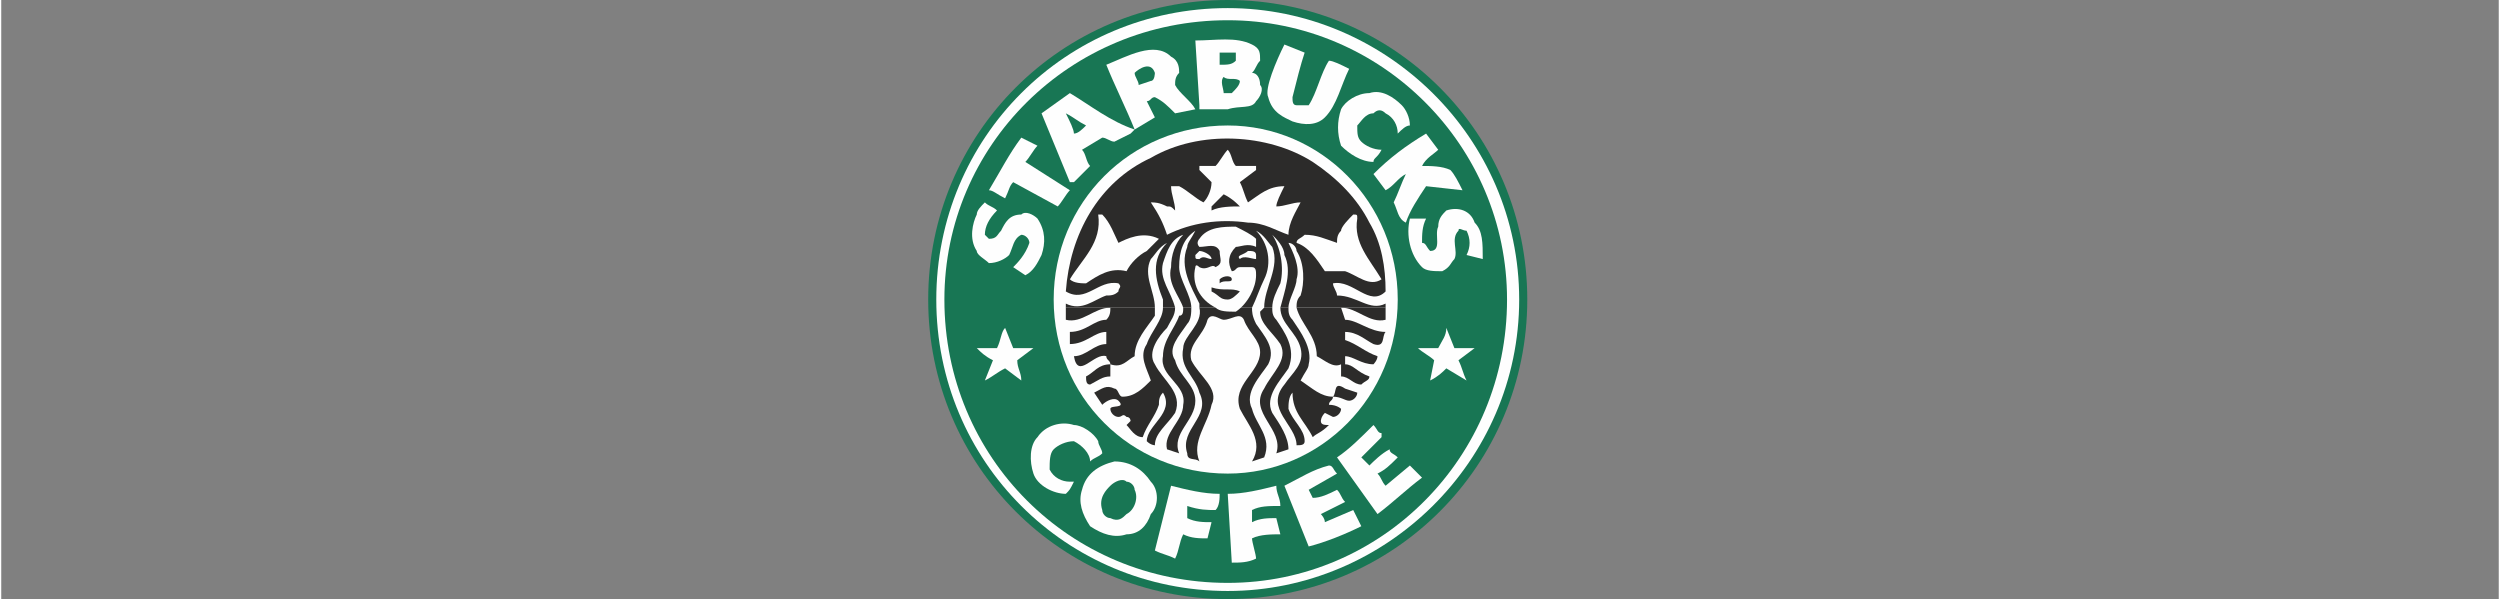 <?xml version="1.0" encoding="UTF-8"?>
<!DOCTYPE svg PUBLIC "-//W3C//DTD SVG 1.1//EN" "http://www.w3.org/Graphics/SVG/1.1/DTD/svg11.dtd">
<!-- Creator: CorelDRAW 2018 (64-Bit) -->
<svg xmlns="http://www.w3.org/2000/svg" xml:space="preserve" width="217px" height="52px" version="1.1" style="shape-rendering:geometricPrecision; text-rendering:geometricPrecision; image-rendering:optimizeQuality; fill-rule:evenodd; clip-rule:evenodd"
viewBox="0 0 6.17 1.48"
 xmlns:xlink="http://www.w3.org/1999/xlink">
 <rect x="0" y="0" width="6.17" height="1.48" fill="#808080" stroke="none"/>
 <defs>
  <style type="text/css">
   <![CDATA[
    .fil3 {fill:none}
    .fil0 {fill:#187654;fill-rule:nonzero}
    .fil2 {fill:#2C2B2A;fill-rule:nonzero}
    .fil1 {fill:#FEFEFE;fill-rule:nonzero}
   ]]>
  </style>
 </defs>
 <g id="Layer_x0020_1">
  <g id="_2560488961888">
   <path class="fil0" d="M2.29 0.74c0,-0.41 0.33,-0.74 0.74,-0.74 0.41,0 0.74,0.33 0.74,0.74 0,0.41 -0.33,0.74 -0.74,0.74 -0.41,0 -0.74,-0.33 -0.74,-0.74z"/>
   <path class="fil1" d="M2.31 0.74c0,-0.4 0.32,-0.72 0.72,-0.72 0.39,0 0.72,0.32 0.72,0.72 0,0.4 -0.33,0.72 -0.72,0.72 -0.4,0 -0.72,-0.32 -0.72,-0.72z"/>
   <path class="fil0" d="M2.33 0.74c0,-0.38 0.31,-0.69 0.7,-0.69 0.38,0 0.69,0.31 0.69,0.69 0,0.39 -0.31,0.7 -0.69,0.7 -0.39,0 -0.7,-0.31 -0.7,-0.7z"/>
   <path class="fil1" d="M2.6 0.74c0,-0.24 0.19,-0.43 0.43,-0.43 0.23,0 0.42,0.19 0.42,0.43 0,0.24 -0.19,0.43 -0.42,0.43 -0.24,0 -0.43,-0.19 -0.43,-0.43z"/>
   <path class="fil1" d="M3.09 0.11c0.02,0.01 0.02,0.02 0.02,0.04 -0.01,0.01 -0.01,0.02 -0.02,0.03 0.01,0 0.02,0.01 0.02,0.03 0.01,0.01 0,0.03 -0.01,0.04 -0.01,0.02 -0.04,0.01 -0.07,0.02l-0.07 0 0 -0.01 -0.01 -0.16 0 0c0.05,0 0.1,-0.01 0.14,0.01l0 0z"/>
   <path class="fil1" d="M3.22 0.13c-0.01,0.03 -0.02,0.07 -0.03,0.11 0,0.01 0,0.02 0.01,0.02 0.01,0 0.02,0 0.03,0 0.02,-0.03 0.03,-0.08 0.05,-0.11 0.01,0 0.03,0.01 0.05,0.02 -0.02,0.04 -0.03,0.09 -0.06,0.12 -0.02,0.02 -0.05,0.02 -0.08,0.01 -0.02,-0.01 -0.05,-0.02 -0.06,-0.06 -0.01,-0.02 0.02,-0.09 0.04,-0.13l0.05 0.02 0 0z"/>
   <path class="fil1" d="M2.79 0.33l-0.04 0.02c-0.01,0 -0.02,-0.01 -0.03,-0.01l-0.05 0.03c0.01,0.01 0.01,0.03 0.02,0.04l-0.04 0.04 -0.01 0 -0.07 -0.17 0.07 -0.05 0 0c0.05,0.03 0.1,0.07 0.16,0.09l-0.01 0.01 0 0z"/>
   <path class="fil1" d="M2.8 0.32c-0.02,-0.05 -0.05,-0.11 -0.07,-0.16 0.05,-0.02 0.12,-0.06 0.16,-0.02 0.02,0.01 0.02,0.03 0.02,0.04 -0.01,0.01 -0.01,0.02 -0.01,0.03 0.01,0.02 0.04,0.04 0.05,0.06l0 0 -0.05 0.01c-0.02,-0.02 -0.03,-0.03 -0.05,-0.04 -0.01,0 -0.01,0.01 -0.02,0.01l0.02 0.04 -0.05 0.03 0 0z"/>
   <path class="fil0" d="M3.05 0.13c0,0.01 0,0.02 0,0.02 -0.01,0.01 -0.02,0.01 -0.04,0.01 0,-0.01 0,-0.02 0,-0.03 0.01,0 0.03,0 0.04,0l0 0z"/>
   <path class="fil0" d="M2.85 0.18c0,0 0,0.02 -0.01,0.02l-0.03 0.01c0,-0.01 -0.01,-0.02 -0.01,-0.03 0.01,-0.01 0.04,-0.03 0.05,0z"/>
   <path class="fil0" d="M3.06 0.2c0,0.01 -0.01,0.02 -0.02,0.03 -0.01,0 -0.01,0 -0.02,0 0,-0.01 -0.01,-0.03 0,-0.04 0.01,0.01 0.03,0 0.04,0.01z"/>
   <path class="fil1" d="M3.46 0.26c0.01,0.01 0.02,0.03 0.02,0.05 -0.01,0 -0.02,0.01 -0.03,0.02 0,-0.02 -0.01,-0.04 -0.03,-0.05 -0.01,-0.01 -0.02,-0.01 -0.03,0 -0.02,0 -0.03,0.02 -0.04,0.03 0,0.02 0,0.03 0.01,0.04 0.01,0.01 0.03,0.02 0.05,0.02 -0.01,0.02 -0.02,0.02 -0.02,0.03 -0.03,0 -0.06,-0.02 -0.08,-0.04 -0.01,-0.03 -0.01,-0.06 0,-0.09 0.01,-0.02 0.04,-0.04 0.07,-0.04 0.03,-0.01 0.06,0.01 0.08,0.03l0 0z"/>
   <path class="fil0" d="M2.68 0.31c-0.01,0.01 -0.02,0.02 -0.03,0.02 0,-0.01 -0.01,-0.03 -0.02,-0.05 0.02,0.01 0.03,0.02 0.05,0.03z"/>
   <path class="fil1" d="M3.55 0.37c-0.01,0.01 -0.03,0.02 -0.04,0.04 0.02,0 0.05,0 0.07,0.01 0.01,0.01 0.02,0.03 0.03,0.05l-0.09 -0.01c-0.02,0.03 -0.04,0.06 -0.05,0.09 -0.02,-0.01 -0.02,-0.03 -0.03,-0.05 0.01,-0.02 0.02,-0.05 0.03,-0.07 -0.02,0.01 -0.03,0.03 -0.05,0.04l-0.03 -0.04c0.04,-0.04 0.08,-0.07 0.13,-0.1l0 0 0.03 0.04 0 0z"/>
   <path class="fil1" d="M2.56 0.36c-0.01,0.01 -0.02,0.03 -0.03,0.04l0.11 0.07c-0.01,0.01 -0.02,0.03 -0.03,0.04l-0.11 -0.06c-0.01,0.01 -0.01,0.02 -0.02,0.04 -0.02,-0.01 -0.03,-0.02 -0.04,-0.02 0.03,-0.05 0.05,-0.09 0.08,-0.13l0.04 0.02 0 0z"/>
   <path class="fil2" d="M2.85 0.76c0,0.01 0,0.01 0,0.02 -0.02,0.03 -0.05,0.06 -0.05,0.1 -0.02,0.01 -0.03,0.03 -0.06,0.02 0,0.01 0,0.02 0,0.03 -0.02,0 -0.03,0.01 -0.05,0.02 -0.01,0 -0.01,-0.01 -0.01,-0.02 0.02,-0.01 0.03,-0.03 0.06,-0.03 0,-0.01 -0.01,-0.01 -0.01,-0.02 -0.03,-0.01 -0.07,0.06 -0.08,0 0.03,0 0.05,-0.03 0.08,-0.03l0 -0.03c-0.03,0 -0.05,0.03 -0.09,0.03l0 -0.03c0.04,0 0.06,-0.03 0.09,-0.03 0.01,-0.01 0.01,-0.02 0.01,-0.03 -0.04,0 -0.07,0.04 -0.11,0.03 0,0 0,-0.02 0,-0.03l0.22 0 0 0z"/>
   <path class="fil2" d="M2.9 0.76c0,0.02 -0.01,0.03 -0.02,0.05 -0.02,0.02 -0.05,0.06 -0.03,0.09 0.02,0.04 0.07,0.07 0.05,0.12 -0.02,0.03 -0.05,0.05 -0.05,0.08 0,0 -0.01,0 -0.02,-0.01 0,-0.04 0.07,-0.07 0.04,-0.12 -0.01,0.01 -0.01,0.02 -0.01,0.03 -0.01,0.03 -0.03,0.05 -0.04,0.08 -0.02,0 -0.03,-0.02 -0.04,-0.03l0.01 -0.01c0,0 0,-0.01 -0.01,-0.01 -0.01,-0.01 -0.01,0 -0.02,0 -0.01,0 -0.02,-0.01 -0.02,-0.02 0,-0.01 0.04,0 0.02,-0.02 -0.01,-0.01 -0.03,0 -0.04,0.01l-0.02 -0.03c0.02,-0.01 0.03,-0.02 0.05,-0.01 0.01,0 0.01,0.02 0.02,0.02 0.03,0 0.05,-0.02 0.07,-0.04 -0.01,-0.03 -0.03,-0.06 -0.01,-0.09 0.01,-0.03 0.04,-0.06 0.04,-0.09l0.03 0 0 0z"/>
   <path class="fil2" d="M2.94 0.76c0,0.01 0,0.03 -0.01,0.04 -0.02,0.03 -0.05,0.06 -0.03,0.09 0.01,0.04 0.05,0.06 0.05,0.1 0,0.05 -0.06,0.08 -0.04,0.13l-0.03 -0.01c-0.01,-0.04 0.04,-0.07 0.04,-0.11 0.01,-0.05 -0.06,-0.07 -0.05,-0.12 0,-0.04 0.03,-0.07 0.04,-0.1 0.01,0 0.01,-0.01 0.01,-0.02l0.02 0 0 0z"/>
   <path class="fil2" d="M3.09 0.76c0,0.01 0,0.02 0.01,0.04 0.02,0.03 0.05,0.06 0.03,0.1 -0.02,0.03 -0.06,0.07 -0.04,0.11 0.01,0.04 0.05,0.07 0.03,0.12l-0.03 0.01c0.03,-0.05 -0.01,-0.09 -0.03,-0.13 -0.02,-0.06 0.05,-0.09 0.05,-0.14 0,-0.03 -0.03,-0.05 -0.04,-0.08 -0.01,-0.02 -0.03,0 -0.05,0 -0.01,0 -0.03,-0.02 -0.04,0 -0.01,0.04 -0.05,0.06 -0.04,0.1 0.02,0.04 0.07,0.07 0.05,0.11 -0.01,0.05 -0.05,0.09 -0.03,0.14 -0.01,-0.01 -0.03,0 -0.03,-0.02 -0.02,-0.06 0.06,-0.09 0.03,-0.15 -0.01,-0.04 -0.05,-0.06 -0.04,-0.11 0,-0.03 0.05,-0.06 0.04,-0.1l0.13 0z"/>
   <path class="fil2" d="M3.14 0.76c0,0.01 0,0.02 0.01,0.03 0.02,0.03 0.05,0.07 0.03,0.12 -0.02,0.03 -0.06,0.07 -0.04,0.11 0.02,0.03 0.04,0.06 0.04,0.09l-0.03 0.01c0.02,-0.06 -0.07,-0.1 -0.03,-0.16 0.02,-0.04 0.06,-0.07 0.04,-0.11 -0.02,-0.03 -0.05,-0.05 -0.05,-0.08l0.01 -0.01 0.02 0 0 0z"/>
   <path class="fil2" d="M3.18 0.76c0,0.01 0,0.02 0.01,0.03 0.02,0.03 0.05,0.07 0.04,0.11 0,0.01 -0.01,0.02 -0.02,0.04 0.03,0.02 0.05,0.04 0.08,0.04 0.01,-0.01 0,-0.04 0.03,-0.02l0.03 0.01c0,0.01 -0.01,0.02 -0.02,0.02 -0.01,0 -0.02,-0.01 -0.04,-0.01 0,0.01 -0.01,0.01 -0.01,0.02 0.02,0 0.03,0.01 0.03,0.01 0,0.01 -0.01,0.02 -0.02,0.02l-0.02 -0.01c-0.01,0.01 -0.01,0.02 -0.01,0.02 0,0.01 0.01,0.01 0.02,0.01 -0.02,0.02 -0.03,0.02 -0.04,0.03 -0.02,-0.04 -0.05,-0.06 -0.05,-0.11l0 0c-0.01,0.01 -0.01,0.03 -0.01,0.04 0.01,0.03 0.04,0.05 0.04,0.08 0,0.01 -0.01,0.01 -0.02,0.01 0,-0.05 -0.08,-0.09 -0.03,-0.15 0.02,-0.03 0.05,-0.05 0.04,-0.09 -0.01,-0.04 -0.05,-0.06 -0.05,-0.1l0.02 0 0 0z"/>
   <path class="fil2" d="M3.42 0.76c0,0.01 0,0.02 0,0.03 -0.04,0.01 -0.07,-0.03 -0.11,-0.03l0.01 0.03c0.03,0 0.06,0.03 0.1,0.03 -0.01,0.01 0,0.04 -0.03,0.03 -0.02,-0.01 -0.04,-0.03 -0.07,-0.03 0,0.01 0,0.02 0,0.02 0.03,0.01 0.05,0.03 0.08,0.04 0,0.01 -0.01,0.02 -0.01,0.02 -0.03,0 -0.05,-0.02 -0.07,-0.02l0 0.02c0.02,0 0.03,0.02 0.06,0.03 0,0.01 -0.01,0.01 -0.02,0.02 -0.02,0 -0.03,-0.02 -0.05,-0.02 0,-0.01 0,-0.02 0,-0.03 -0.02,0.01 -0.04,-0.01 -0.06,-0.02 0,-0.05 -0.04,-0.08 -0.05,-0.12l0.22 0z"/>
   <path class="fil2" d="M2.63 0.76c0,0 0,-0.01 0,-0.01 0.04,0.02 0.07,-0.01 0.1,-0.02 0.01,0 0.02,0 0.03,-0.01 0,-0.01 0.01,-0.01 0,-0.02 -0.05,-0.01 -0.08,0.05 -0.13,0.02l0 0c0.01,-0.14 0.08,-0.27 0.21,-0.33 0.12,-0.07 0.29,-0.06 0.4,0.01 0.06,0.04 0.11,0.09 0.14,0.15 0.03,0.05 0.04,0.11 0.04,0.17 -0.04,0.04 -0.08,-0.03 -0.13,-0.02 0,0.01 0.01,0.02 0.01,0.03 0.05,0 0.08,0.04 0.12,0.02l0 0.01 -0.22 0c0,-0.01 0,-0.02 0.01,-0.03 0.01,-0.03 0.01,-0.08 -0.01,-0.11 0,-0.01 -0.01,-0.02 -0.02,-0.02 0.01,0.02 0.03,0.06 0.02,0.09 0,0.02 -0.02,0.05 -0.02,0.07l-0.02 0 0 0c0.01,-0.04 0.03,-0.09 0.01,-0.13 0,-0.02 -0.02,-0.04 -0.03,-0.05 0.02,0.03 0.03,0.08 0.02,0.12 -0.01,0.02 -0.02,0.04 -0.02,0.06l-0.02 0c0,-0.05 0.04,-0.1 0.02,-0.15 -0.01,-0.01 -0.02,-0.03 -0.04,-0.04l0 0c0.03,0.03 0.04,0.08 0.02,0.12 -0.01,0.02 -0.02,0.05 -0.03,0.07l-0.13 0c0,0 0,-0.01 0,-0.01 -0.02,-0.04 -0.05,-0.09 -0.03,-0.14 0,-0.01 0.01,-0.02 0.02,-0.04 -0.03,0.02 -0.04,0.05 -0.04,0.09 0,0.03 0.03,0.07 0.03,0.1l-0.02 0c-0.01,-0.03 -0.04,-0.06 -0.03,-0.1 0,-0.03 0.01,-0.06 0.03,-0.08 -0.03,0.01 -0.04,0.04 -0.05,0.07 -0.01,0.04 0.02,0.07 0.03,0.11l-0.03 0c0,-0.01 0,-0.01 0,-0.02 -0.02,-0.05 -0.03,-0.1 0.01,-0.14 -0.02,0.01 -0.03,0.03 -0.04,0.04 -0.02,0.04 0.01,0.08 0.01,0.12l-0.22 0 0 0z"/>
   <path class="fil1" d="M3.05 0.41l0.05 0 0 0.01 -0.04 0.03c0.01,0.02 0.01,0.03 0.02,0.05 0.03,-0.02 0.05,-0.04 0.09,-0.04 -0.01,0.02 -0.02,0.04 -0.02,0.05 0.02,0 0.04,-0.01 0.06,-0.01 -0.01,0.02 -0.03,0.05 -0.03,0.08 -0.03,-0.01 -0.06,-0.03 -0.1,-0.03 -0.07,-0.01 -0.14,0 -0.2,0.03 -0.01,-0.03 -0.02,-0.05 -0.04,-0.08 0.01,0 0.02,0 0.04,0.01 0.01,0 0.01,0 0.02,0.01 0,-0.02 -0.01,-0.04 -0.01,-0.06 0,0 0.01,0 0.02,0 0.02,0.01 0.04,0.03 0.06,0.04 0.01,-0.01 0.02,-0.03 0.02,-0.05l-0.03 -0.03 0 -0.01 0.04 0c0.01,-0.01 0.02,-0.03 0.03,-0.04 0.01,0.01 0.01,0.03 0.02,0.04l0 0z"/>
   <path class="fil2" d="M3.06 0.51l0 0c-0.02,0 -0.05,0 -0.07,0.01 0,-0.01 0,-0.01 0,-0.01l0.03 -0.03c0.02,0.01 0.03,0.02 0.04,0.03l0 0z"/>
   <path class="fil1" d="M2.46 0.52c-0.02,0.02 -0.03,0.04 -0.03,0.06 0.01,0.01 0.01,0.01 0.01,0.01 0.02,0 0.02,-0.01 0.03,-0.02 0.01,-0.02 0.02,-0.04 0.05,-0.04 0.01,-0.01 0.03,0 0.04,0.01 0.02,0.03 0.02,0.06 0.01,0.09 -0.01,0.02 -0.02,0.04 -0.04,0.05l-0.03 -0.02c0.01,-0.01 0.03,-0.03 0.04,-0.06 0,-0.01 -0.01,-0.02 -0.02,-0.02 -0.02,0.01 -0.02,0.03 -0.03,0.05 -0.01,0.01 -0.03,0.02 -0.05,0.02 -0.01,-0.01 -0.03,-0.02 -0.03,-0.03 -0.02,-0.03 -0.01,-0.07 0,-0.09 0,-0.01 0.01,-0.02 0.02,-0.03 0.01,0.01 0.02,0.01 0.03,0.02l0 0z"/>
   <path class="fil1" d="M3.64 0.55c0.02,0.02 0.02,0.05 0.02,0.09l-0.04 -0.01c0.01,-0.02 0.01,-0.04 0,-0.06 -0.01,0 -0.02,-0.01 -0.02,0 -0.02,0.02 0,0.05 -0.01,0.07 -0.01,0.01 -0.01,0.02 -0.03,0.03 -0.02,0 -0.04,0 -0.05,-0.01 -0.03,-0.03 -0.04,-0.08 -0.03,-0.12l0.04 0c-0.01,0.02 -0.01,0.04 -0.01,0.06 0.01,0 0.01,0.01 0.02,0.02 0.03,0 0.01,-0.04 0.02,-0.06 0,-0.02 0.01,-0.03 0.02,-0.04 0.03,-0.01 0.06,0 0.07,0.03l0 0z"/>
   <path class="fil1" d="M2.76 0.6c0.02,-0.01 0.06,-0.03 0.1,-0.01 -0.01,0.01 -0.02,0.02 -0.03,0.03 -0.02,0.01 -0.04,0.03 -0.05,0.05 -0.04,-0.01 -0.07,0.01 -0.1,0.03 -0.01,0 -0.03,0 -0.04,-0.01 0.03,-0.05 0.08,-0.09 0.07,-0.16 0,0 0,0 0.01,0 0.02,0.02 0.03,0.05 0.04,0.07l0 0z"/>
   <path class="fil1" d="M3.35 0.54c-0.01,0.06 0.03,0.1 0.06,0.15 -0.03,0.02 -0.06,-0.01 -0.09,-0.02 -0.02,0 -0.03,0 -0.05,0 -0.02,-0.03 -0.04,-0.06 -0.07,-0.07 0,-0.01 0.01,-0.01 0.02,-0.02 0.03,0 0.05,0.01 0.08,0.02 0,-0.01 0,-0.02 0.01,-0.03 0,-0.01 0.02,-0.03 0.03,-0.04 0.01,0 0.01,0 0.01,0.01z"/>
   <path class="fil1" d="M3.1 0.59c0,0.01 0,0.01 0,0.02 -0.02,-0.01 -0.04,0 -0.05,0 -0.02,0.02 -0.02,0.04 -0.01,0.06l0 0c0.01,0 0.01,-0.01 0.02,-0.01 0.01,0 0.02,0 0.03,0 0.01,0 0.01,0.01 0.01,0.02 0,0.03 -0.02,0.07 -0.05,0.09 -0.02,0 -0.04,0 -0.05,-0.01 -0.04,-0.02 -0.06,-0.06 -0.05,-0.1 0,0 0,-0.01 0.01,0 0.02,0.01 0.03,-0.01 0.04,0 0.02,-0.01 0.01,-0.02 0.01,-0.04 -0.01,-0.02 -0.03,-0.01 -0.05,-0.01 -0.01,-0.01 0,-0.02 0,-0.02 0.02,-0.03 0.06,-0.03 0.09,-0.03 0.02,0.01 0.04,0.02 0.05,0.03l0 0z"/>
   <path class="fil1" d="M2.99 0.64l0 0c-0.01,0 -0.02,-0.01 -0.03,0 -0.01,0 -0.01,0 -0.01,-0.01 0,0 0,0 0.01,-0.01 0.01,0 0.03,0.01 0.03,0.02l0 0z"/>
   <path class="fil1" d="M3.1 0.63c0,0.01 0,0.01 0,0.01 -0.01,0 -0.03,-0.01 -0.04,0 -0.01,-0.01 0.01,-0.01 0.02,-0.02 0.01,0 0.02,0 0.02,0.01l0 0z"/>
   <path class="fil2" d="M3.04 0.69c0,0.01 -0.02,0 -0.03,0.01 0,-0.01 0,-0.01 0,-0.01 0.01,-0.01 0.03,-0.01 0.03,0l0 0z"/>
   <path class="fil2" d="M3.06 0.72c-0.01,0.01 -0.02,0.02 -0.03,0.02 -0.02,0 -0.02,-0.01 -0.04,-0.02l0 -0.01c0.03,0.01 0.05,0 0.07,0.01l0 0z"/>
   <path class="fil1" d="M2.5 0.86c0.01,0 0.03,0 0.05,0l-0.04 0.03c0,0.02 0.01,0.03 0.01,0.05l-0.04 -0.03c-0.02,0.01 -0.03,0.02 -0.05,0.03l0.02 -0.05c-0.02,-0.01 -0.03,-0.02 -0.04,-0.03 0.01,0 0.03,0 0.05,0 0.01,-0.02 0.01,-0.04 0.02,-0.05l0.02 0.05z"/>
   <path class="fil1" d="M2.71 1.09c0,0.01 0.01,0.02 0.01,0.03 -0.01,0.01 -0.02,0.01 -0.03,0.02 0,-0.02 -0.02,-0.04 -0.04,-0.05 -0.02,0 -0.04,0.01 -0.05,0.02 -0.01,0.01 -0.01,0.03 -0.01,0.05 0.01,0.02 0.03,0.03 0.05,0.03l0.01 0c-0.01,0.02 -0.01,0.02 -0.02,0.03 -0.03,0 -0.07,-0.02 -0.08,-0.05 -0.01,-0.03 -0.01,-0.07 0.01,-0.09 0.02,-0.03 0.06,-0.04 0.09,-0.03 0.02,0 0.05,0.02 0.06,0.04z"/>
   <path class="fil1" d="M3.41 1.07l0 0.01 -0.05 0.05 0.02 0.02c0.01,-0.01 0.03,-0.03 0.05,-0.04 0,0.01 0.01,0.01 0.02,0.02 -0.02,0.02 -0.03,0.03 -0.05,0.04 0.01,0.01 0.01,0.02 0.02,0.03l0.06 -0.05 0.03 0.03c-0.04,0.03 -0.07,0.06 -0.11,0.09l-0.1 -0.14c0.03,-0.02 0.06,-0.05 0.09,-0.08 0.01,0.01 0.01,0.02 0.02,0.02l0 0z"/>
   <path class="fil1" d="M2.84 1.19c0.02,0.02 0.02,0.06 0,0.08 -0.01,0.03 -0.03,0.05 -0.06,0.05 -0.03,0.01 -0.06,0 -0.09,-0.02 -0.02,-0.03 -0.03,-0.06 -0.02,-0.09 0.01,-0.04 0.04,-0.06 0.08,-0.07 0.04,0 0.07,0.02 0.09,0.05z"/>
   <path class="fil0" d="M2.8 1.21c0.01,0.02 0,0.05 -0.02,0.06 -0.01,0.01 -0.02,0.02 -0.04,0.01 -0.01,0 -0.02,-0.01 -0.02,-0.02 -0.01,-0.03 0.01,-0.05 0.02,-0.06 0.01,-0.01 0.03,-0.02 0.04,-0.01 0.01,0 0.02,0.01 0.02,0.02l0 0z"/>
   <path class="fil1" d="M3.16 1.25c-0.03,0 -0.05,0 -0.07,0.01 0,0.01 0,0.02 0,0.03 0.02,-0.01 0.04,-0.01 0.06,-0.01l0.01 0.04c-0.02,0 -0.05,0 -0.07,0.01 0,0.01 0.01,0.04 0.01,0.05 -0.02,0.01 -0.04,0.01 -0.06,0.01l-0.01 -0.17 0 0c0.04,0 0.08,-0.01 0.12,-0.02 0,0.02 0.01,0.03 0.01,0.05z"/>
   <path class="fil1" d="M3.3 1.17l0 0 -0.07 0.04 0.01 0.02c0.02,0 0.04,-0.01 0.06,-0.02 0.01,0.01 0.01,0.02 0.02,0.03 -0.02,0.01 -0.04,0.02 -0.06,0.03 0,0 0.01,0.01 0.01,0.02l0.07 -0.03 0.02 0.04c-0.04,0.02 -0.09,0.04 -0.13,0.05l-0.06 -0.15c0.04,-0.02 0.07,-0.04 0.11,-0.05 0.01,0 0.01,0.01 0.02,0.02l0 0z"/>
   <path class="fil1" d="M3 1.26c-0.02,0 -0.04,0 -0.07,-0.01 0,0.01 0,0.02 0,0.03 0.02,0.01 0.04,0.01 0.06,0.01l-0.01 0.04c-0.02,0 -0.04,0 -0.06,-0.01 -0.01,0.02 -0.01,0.04 -0.02,0.06 -0.02,-0.01 -0.03,-0.01 -0.05,-0.02l0.04 -0.16 0 0c0.04,0.01 0.08,0.02 0.12,0.02 0,0.01 0,0.03 -0.01,0.04z"/>
   <path class="fil1" d="M3.59 0.86c0.02,0 0.03,0 0.05,0l-0.04 0.03c0.01,0.02 0.01,0.03 0.02,0.05l-0.05 -0.03c-0.01,0.01 -0.02,0.02 -0.04,0.03l0.01 -0.05c-0.01,-0.01 -0.03,-0.02 -0.04,-0.03 0.02,0 0.04,0 0.05,0 0.01,-0.02 0.02,-0.03 0.02,-0.05l0.02 0.05 0 0z"/>
  </g>
  <rect class="fil3" y="0.05" width="6.17" height="1.35"/>
 </g>
</svg>
